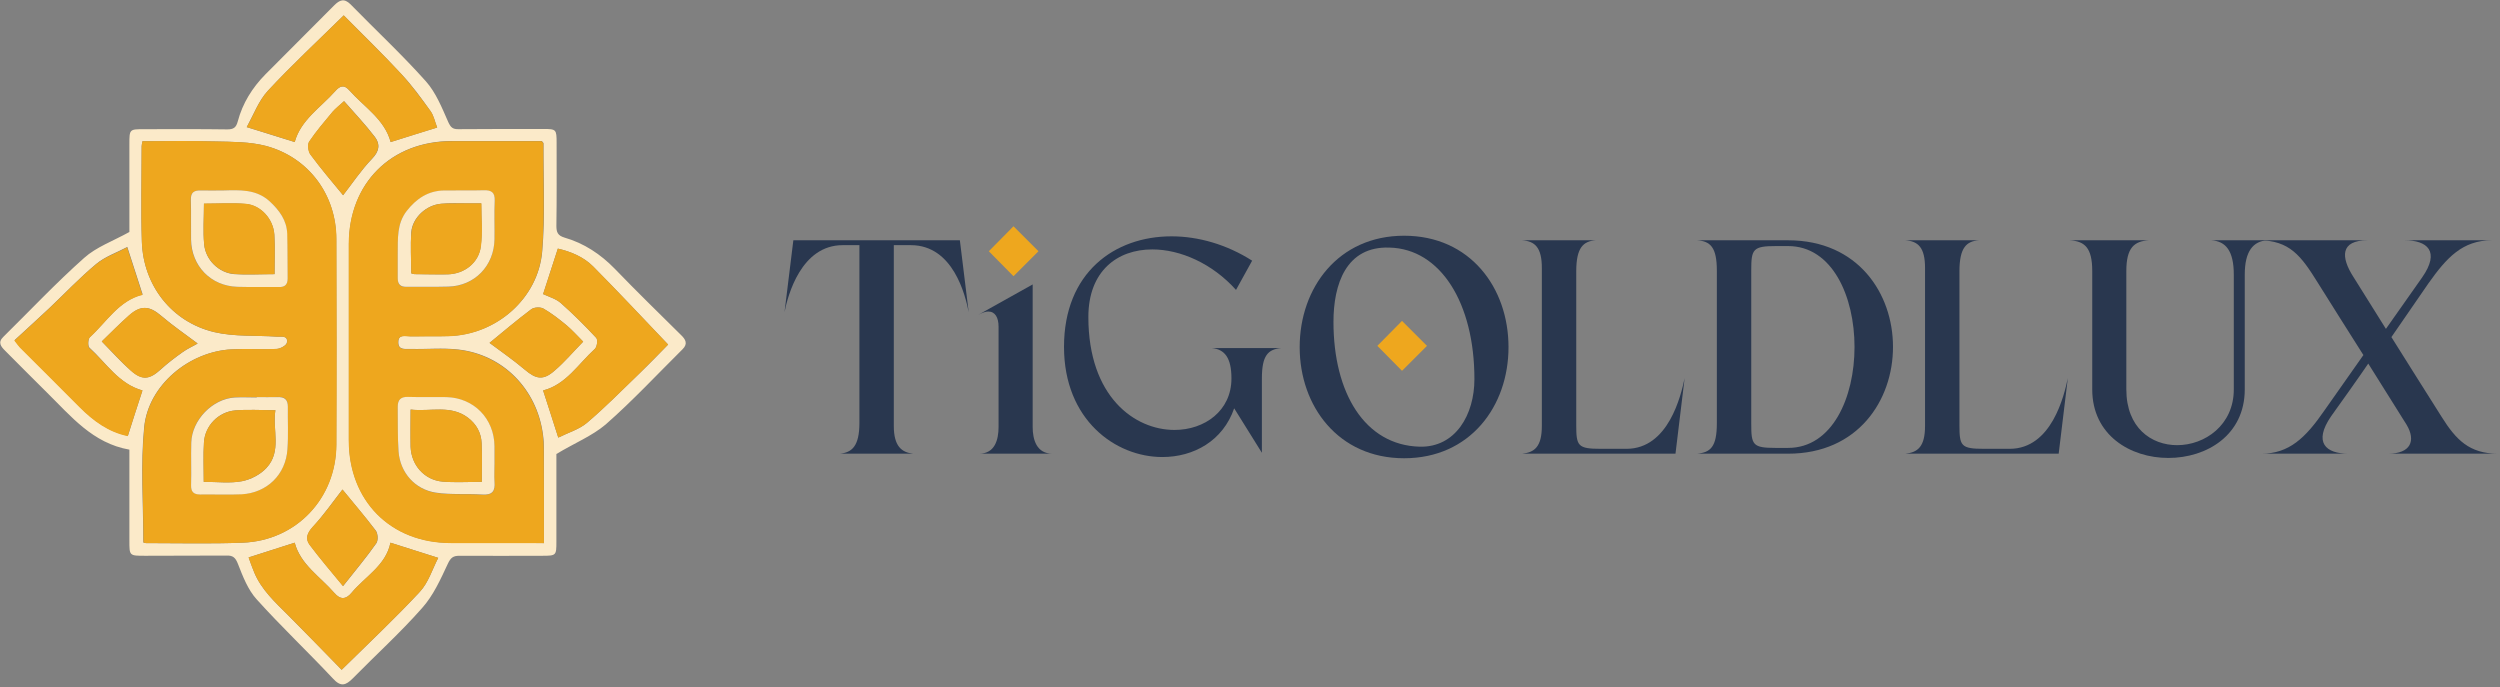 <?xml version="1.0" encoding="UTF-8"?> <svg xmlns="http://www.w3.org/2000/svg" width="706" height="194" viewBox="0 0 706 194" fill="none"><rect x="0" y="0" width="706" height="194" fill="#808080" stroke="none"/><g clip-path="url(#clip0_52_276)"><path d="M157.126 128.211C157.126 135.836 157.126 144.458 157.126 153.021C157.126 156.833 157.067 156.95 153.196 156.95C145.396 156.95 137.536 157.009 129.736 156.95C127.976 156.95 127.273 157.478 126.451 159.238C124.399 163.636 122.346 168.211 119.179 171.73C113.079 178.651 106.158 184.927 99.648 191.554C97.654 193.548 96.246 194.076 94.017 191.613C86.921 184.047 79.413 176.95 72.493 169.267C70.029 166.569 68.563 162.757 67.214 159.296C66.51 157.478 65.806 156.833 63.988 156.892C56.363 156.95 48.739 156.892 41.114 156.95C36.481 156.95 36.539 157.009 36.539 152.551C36.539 145.161 36.539 137.713 36.539 130.323C36.539 129.267 36.539 128.211 36.539 126.98C26.158 125.161 20.058 117.537 13.255 110.851C9.267 106.921 5.396 102.991 1.466 99.062C0.293 97.889 -0.704 96.716 0.938 95.132C8.504 87.683 15.836 79.883 23.753 72.845C27.214 69.736 31.906 68.094 36.539 65.513C36.539 57.771 36.539 49.267 36.539 40.763C36.539 36.481 36.539 36.481 40.704 36.481C48.504 36.481 56.305 36.422 64.164 36.54C65.924 36.54 66.686 36.07 67.155 34.252C68.504 29.15 71.261 24.751 74.956 20.997C81.407 14.487 87.918 8.035 94.369 1.525C95.894 6.44742e-05 97.184 -0.586 99.003 1.232C106.099 8.504 113.548 15.425 120.293 22.991C123.108 26.158 124.809 30.44 126.569 34.428C127.273 35.953 127.8 36.481 129.384 36.481C137.419 36.422 145.396 36.422 153.431 36.422C157.067 36.422 157.185 36.54 157.185 40.293C157.185 48.094 157.243 55.953 157.126 63.754C157.126 65.572 157.478 66.51 159.413 67.097C164.926 68.68 169.619 71.789 173.665 75.953C179.765 82.287 186.041 88.387 192.316 94.604C193.607 95.836 194.311 97.067 192.786 98.592C185.572 105.748 178.651 113.197 171.026 119.883C167.214 123.109 162.287 125.103 157.126 128.211ZM153.607 153.373C153.607 144.282 153.607 135.601 153.607 126.921C153.607 125.455 153.548 123.988 153.314 122.522C151.554 109.853 142.111 100.176 129.501 98.71C125.044 98.182 120.528 98.651 116.012 98.534C114.604 98.475 112.434 99.003 112.492 96.598C112.492 94.311 114.487 94.956 115.836 94.956C119.472 94.897 123.05 95.015 126.686 94.897C140.176 94.546 152.023 84.282 153.138 70.909C154.017 60.821 153.431 50.616 153.49 40.469C153.49 40.293 153.255 40.176 153.02 39.824C144.633 39.824 136.187 39.824 127.683 39.824C110.44 39.824 98.534 51.73 98.534 68.915C98.534 87.39 98.534 105.865 98.534 124.282C98.534 141.408 110.322 153.314 127.39 153.314C135.014 153.314 142.639 153.314 150.264 153.314C151.261 153.373 152.317 153.373 153.607 153.373ZM40.234 39.883C40.117 40.528 40 40.88 40 41.29C40 50.264 39.765 59.296 40.058 68.27C40.469 80.587 48.446 90.909 60.469 93.783C66.158 95.132 72.258 94.663 78.182 95.073C79.472 95.132 81.407 94.663 80.997 96.774C80.88 97.537 79.12 98.534 78.064 98.534C73.9 98.768 69.677 98.416 65.454 98.651C53.431 99.238 41.877 108.739 40.704 120.645C39.648 131.32 40.469 142.229 40.469 153.197C40.528 153.197 40.88 153.373 41.231 153.373C50.322 153.373 59.413 153.607 68.504 153.255C83.636 152.669 94.897 140.763 94.956 125.572C95.014 106.217 95.014 86.921 94.956 67.566C95.014 55.132 87.272 44.516 75.19 41.232C70.557 40 65.572 40.059 60.704 39.941C53.959 39.766 47.155 39.883 40.234 39.883ZM153.372 83.05C154.956 83.812 156.95 84.34 158.358 85.572C161.877 88.68 165.161 91.965 168.387 95.425C168.856 95.953 168.621 98.006 167.976 98.534C163.284 102.815 159.824 108.622 153.372 110.264C154.838 114.721 156.187 118.944 157.654 123.578C160.469 122.17 163.519 121.29 165.748 119.414C170.909 115.015 175.718 110.147 180.645 105.396C183.578 102.581 186.393 99.648 188.68 97.302C181.466 89.736 174.604 82.405 167.507 75.249C164.751 72.493 161.114 71.026 157.536 70.205C156.07 74.722 154.721 78.827 153.372 83.05ZM40.234 110.264C33.548 108.446 30.029 102.522 25.278 98.182C24.75 97.713 24.868 95.719 25.396 95.191C30.146 90.85 33.607 84.809 40.293 83.167C38.885 78.768 37.478 74.546 35.953 69.736C32.962 71.32 29.677 72.434 27.155 74.546C22.522 78.416 18.358 82.815 13.959 86.98C10.733 90.029 7.39 93.021 4.105 96.07C4.985 97.185 5.337 97.654 5.689 98.065C11.261 103.636 16.891 109.208 22.463 114.839C26.334 118.768 30.674 121.936 36.129 123.05C37.419 118.886 38.768 114.721 40.234 110.264ZM70.205 157.419C70.733 158.768 71.202 160.235 71.789 161.642C73.841 166.569 77.654 170.029 81.349 173.724C86.451 178.827 91.437 183.988 96.481 189.15C104.105 181.642 111.613 174.604 118.534 167.155C120.997 164.516 122.111 160.704 123.753 157.537C118.827 155.953 114.721 154.663 110.264 153.255C108.973 159.707 103.108 162.815 99.237 167.449C97.712 169.267 96.129 169.443 94.428 167.449C90.381 162.815 84.868 159.414 83.226 153.255C78.827 154.663 74.721 155.953 70.205 157.419ZM123.46 36.012C122.815 34.428 122.522 32.669 121.583 31.378C119.003 27.742 116.363 24.106 113.314 20.88C108.035 15.191 102.463 9.736 97.067 4.34C89.619 11.672 82.346 18.416 75.601 25.689C73.02 28.505 71.613 32.375 69.677 35.895C74.663 37.419 78.768 38.768 83.226 40.117C84.927 33.842 90.557 30.381 94.721 25.689C96.011 24.223 97.184 23.871 98.592 25.455C102.815 30.205 108.621 33.666 110.322 40.117C114.721 38.71 118.885 37.419 123.46 36.012ZM96.891 55.132C99.413 51.906 101.935 48.094 105.102 44.809C107.214 42.639 107.39 40.645 105.865 38.651C103.167 35.132 100.117 31.906 97.184 28.563C95.777 29.853 94.78 30.616 93.959 31.554C91.671 34.311 89.325 37.009 87.331 40C86.803 40.821 87.038 42.757 87.683 43.636C90.616 47.625 93.9 51.496 96.891 55.132ZM164.692 96.481C163.108 94.897 161.701 93.314 160.058 91.906C158.006 90.205 155.836 88.504 153.49 87.156C152.61 86.628 150.792 86.745 150.029 87.331C145.924 90.44 141.935 93.783 138.24 96.833C141.29 99.12 144.868 101.584 148.211 104.399C151.378 107.097 153.431 107.507 156.657 104.633C159.472 102.229 161.877 99.355 164.692 96.481ZM28.739 96.422C31.613 99.355 34.135 102.229 37.009 104.692C40.176 107.507 42.287 107.155 45.396 104.34C47.331 102.581 49.384 100.997 51.554 99.472C53.02 98.416 54.663 97.713 55.836 97.009C52.316 94.37 48.797 91.965 45.572 89.208C42.228 86.334 39.765 86.1 36.363 89.15C33.724 91.437 31.319 93.959 28.739 96.422ZM96.715 138.241C94.135 141.525 91.495 145.337 88.387 148.739C86.745 150.499 86.158 152.082 87.448 153.842C90.264 157.595 93.314 161.173 96.891 165.513C100.41 161.056 103.519 157.361 106.275 153.431C106.862 152.61 106.745 150.616 106.099 149.795C102.991 145.748 99.648 141.877 96.715 138.241Z" fill="#FBEAC9"></path><path d="M153.607 153.372C152.317 153.372 151.261 153.372 150.205 153.372C142.581 153.372 134.956 153.372 127.331 153.372C110.264 153.372 98.475 141.466 98.475 124.34C98.475 105.865 98.475 87.39 98.475 68.974C98.475 51.848 110.381 39.883 127.625 39.883C136.129 39.883 144.633 39.883 152.962 39.883C153.196 40.176 153.431 40.352 153.431 40.528C153.372 50.675 153.9 60.88 153.079 70.968C151.965 84.34 140.117 94.604 126.628 94.956C122.991 95.073 119.414 94.956 115.777 95.015C114.428 95.015 112.434 94.37 112.434 96.657C112.434 99.062 114.545 98.534 115.953 98.592C120.469 98.71 124.985 98.24 129.443 98.768C142.053 100.293 151.496 109.912 153.255 122.581C153.431 124.047 153.548 125.513 153.548 126.98C153.607 135.66 153.607 144.34 153.607 153.372ZM139.648 130.792C139.648 129.208 139.648 127.683 139.648 126.1C139.589 118.299 133.842 112.375 126.041 112.199C122.405 112.141 118.827 112.258 115.191 112.141C113.197 112.082 112.258 112.962 112.317 114.897C112.375 119.12 112.258 123.285 112.551 127.507C112.962 133.431 117.185 138.299 123.109 139.179C127.39 139.824 131.848 139.414 136.246 139.707C139.062 139.883 139.941 138.768 139.648 136.129C139.531 134.311 139.648 132.551 139.648 130.792ZM112.317 71.613C112.317 73.959 112.317 76.305 112.317 78.651C112.317 80.352 113.079 81.114 114.839 81.056C118.768 80.997 122.639 81.114 126.569 80.997C134.018 80.763 139.531 75.132 139.648 67.625C139.707 63.988 139.531 60.411 139.707 56.774C139.824 54.37 138.827 53.724 136.598 53.783C132.903 53.9 129.208 53.783 125.455 53.842C120.938 53.9 117.595 56.129 114.839 59.648C112.023 63.226 112.375 67.449 112.317 71.613Z" fill="#EEA71E"></path><path d="M40.235 39.883C47.097 39.883 53.9 39.707 60.704 39.941C65.572 40.059 70.557 40 75.191 41.232C87.273 44.516 95.015 55.132 95.015 67.566C95.073 86.921 95.132 106.217 95.015 125.572C94.956 140.762 83.695 152.669 68.563 153.255C59.472 153.607 50.381 153.372 41.29 153.372C40.938 153.372 40.587 153.196 40.528 153.196C40.528 142.229 39.707 131.32 40.762 120.645C41.935 108.739 53.49 99.237 65.513 98.651C69.677 98.416 73.9 98.71 78.123 98.534C79.179 98.475 80.938 97.537 81.056 96.774C81.408 94.663 79.472 95.132 78.24 95.073C72.317 94.663 66.217 95.132 60.528 93.783C48.446 90.909 40.469 80.587 40.059 68.27C39.765 59.296 40 50.264 40 41.29C40 40.938 40.117 40.528 40.235 39.883ZM72.493 112.141V112.199C70.44 112.199 68.387 112.082 66.334 112.199C60 112.551 54.135 118.592 54.018 124.927C53.9 128.915 54.018 132.962 53.959 136.95C53.9 138.827 54.663 139.648 56.54 139.589C60.469 139.531 64.34 139.707 68.27 139.531C75.425 139.179 80.704 134.018 81.173 126.804C81.466 122.815 81.232 118.768 81.29 114.78C81.349 112.727 80.293 112.023 78.358 112.082C76.364 112.199 74.428 112.141 72.493 112.141ZM63.108 53.783C60.938 53.783 58.827 53.842 56.657 53.783C54.721 53.724 53.783 54.428 53.842 56.481C53.959 60.176 53.842 63.93 53.9 67.625C54.018 75.132 59.472 80.763 66.979 80.997C70.909 81.114 74.78 80.997 78.71 81.056C80.469 81.114 81.232 80.352 81.173 78.651C81.114 74.428 81.173 70.264 81.056 66.041C80.938 62.17 78.886 59.296 76.07 56.833C72.317 53.431 67.742 53.724 63.108 53.783Z" fill="#EEA71E"></path><path d="M153.373 83.05C154.722 78.886 156.071 74.721 157.537 70.205C161.114 71.026 164.751 72.493 167.507 75.249C174.604 82.405 181.466 89.736 188.68 97.302C186.334 99.648 183.519 102.581 180.645 105.396C175.719 110.147 170.968 115.015 165.748 119.414C163.519 121.29 160.469 122.17 157.654 123.578C156.188 118.944 154.78 114.721 153.373 110.264C159.824 108.622 163.285 102.815 167.977 98.534C168.622 97.947 168.856 95.894 168.387 95.425C165.22 92.023 161.877 88.68 158.358 85.572C156.95 84.34 154.956 83.812 153.373 83.05Z" fill="#EEA71E"></path><path d="M40.235 110.264C38.768 114.78 37.419 118.886 36.07 123.167C30.616 122.053 26.334 118.886 22.405 114.956C16.833 109.326 11.202 103.754 5.63 98.182C5.22 97.771 4.927 97.302 4.047 96.188C7.331 93.138 10.674 90.147 13.9 87.097C18.299 82.933 22.463 78.475 27.097 74.663C29.619 72.551 32.962 71.437 35.894 69.853C37.478 74.663 38.827 78.886 40.235 83.284C33.548 84.927 30.088 90.968 25.337 95.308C24.809 95.777 24.751 97.83 25.22 98.299C30.029 102.522 33.548 108.387 40.235 110.264Z" fill="#EEA71E"></path><path d="M70.205 157.419C74.78 155.953 78.827 154.663 83.226 153.255C84.809 159.414 90.381 162.815 94.428 167.449C96.129 169.443 97.712 169.267 99.237 167.449C103.108 162.757 108.973 159.707 110.264 153.255C114.721 154.663 118.827 156.012 123.753 157.537C122.111 160.704 120.997 164.516 118.534 167.155C111.554 174.663 104.105 181.642 96.481 189.15C91.437 184.047 86.451 178.827 81.349 173.724C77.712 170.088 73.841 166.569 71.789 161.642C71.202 160.293 70.674 158.827 70.205 157.419Z" fill="#EEA71E"></path><path d="M123.46 36.012C118.827 37.478 114.663 38.768 110.322 40.117C108.622 33.724 102.815 30.205 98.592 25.455C97.185 23.871 96.012 24.223 94.721 25.689C90.557 30.381 84.927 33.9 83.226 40.117C78.827 38.71 74.663 37.419 69.677 35.895C71.671 32.434 73.02 28.504 75.601 25.689C82.346 18.416 89.677 11.613 97.067 4.34C102.405 9.795 108.035 15.191 113.314 20.88C116.305 24.164 118.944 27.801 121.583 31.378C122.522 32.669 122.815 34.37 123.46 36.012Z" fill="#EEA71E"></path><path d="M96.891 55.132C93.9 51.496 90.616 47.683 87.625 43.636C86.979 42.757 86.745 40.821 87.273 40C89.267 37.068 91.613 34.311 93.9 31.554C94.721 30.616 95.719 29.853 97.126 28.563C100.059 31.906 103.108 35.132 105.806 38.651C107.331 40.645 107.155 42.639 105.044 44.809C101.935 48.094 99.413 51.906 96.891 55.132Z" fill="#EEA71E"></path><path d="M164.692 96.481C161.877 99.355 159.472 102.229 156.657 104.633C153.431 107.507 151.379 107.097 148.211 104.399C144.868 101.584 141.291 99.12 138.241 96.833C141.936 93.842 145.865 90.44 150.03 87.331C150.851 86.745 152.61 86.686 153.49 87.155C155.836 88.504 157.947 90.205 160.059 91.906C161.701 93.314 163.109 94.897 164.692 96.481Z" fill="#EEA71E"></path><path d="M28.739 96.422C31.261 93.959 33.724 91.496 36.305 89.15C39.706 86.1 42.17 86.334 45.513 89.208C48.739 91.965 52.258 94.37 55.777 97.009C54.604 97.713 52.962 98.416 51.495 99.472C49.384 100.997 47.273 102.581 45.337 104.34C42.228 107.214 40.117 107.507 36.95 104.692C34.193 102.17 31.671 99.355 28.739 96.422Z" fill="#EEA71E"></path><path d="M96.716 138.241C99.648 141.818 102.991 145.689 106.041 149.795C106.686 150.616 106.804 152.61 106.217 153.431C103.46 157.361 100.352 161.056 96.833 165.513C93.255 161.173 90.205 157.595 87.39 153.842C86.1 152.082 86.745 150.499 88.328 148.739C91.496 145.396 94.194 141.525 96.716 138.241Z" fill="#EEA71E"></path><path d="M139.648 130.792C139.648 132.551 139.531 134.311 139.648 136.07C139.883 138.71 139.003 139.824 136.247 139.648C131.848 139.355 127.449 139.765 123.109 139.12C117.185 138.24 112.962 133.431 112.551 127.449C112.258 123.284 112.376 119.062 112.317 114.839C112.317 112.903 113.197 112.023 115.191 112.082C118.827 112.199 122.405 112.082 126.041 112.141C133.842 112.317 139.59 118.24 139.648 126.041C139.648 127.625 139.648 129.208 139.648 130.792ZM136.071 136.07C136.071 132.141 136.188 128.68 136.012 125.161C135.895 122.229 134.546 119.765 132.141 117.947C127.214 114.252 121.642 116.305 115.953 115.66C115.953 119.413 115.895 122.757 115.953 126.158C116.129 131.32 119.824 135.543 124.986 136.012C128.563 136.305 132.141 136.07 136.071 136.07Z" fill="#FBEAC9"></path><path d="M112.317 71.613C112.376 67.449 112.024 63.226 114.839 59.59C117.595 56.07 120.939 53.842 125.455 53.783C129.15 53.724 132.903 53.842 136.598 53.724C138.769 53.666 139.824 54.311 139.707 56.716C139.531 60.293 139.707 63.93 139.648 67.566C139.531 75.073 134.018 80.763 126.569 80.939C122.639 81.056 118.769 80.939 114.839 80.997C113.079 81.056 112.317 80.235 112.317 78.592C112.317 76.305 112.317 73.959 112.317 71.613ZM116.129 77.185C116.481 77.302 116.774 77.419 117.068 77.419C120.176 77.419 123.285 77.537 126.393 77.478C131.144 77.361 135.249 74.194 135.777 69.501C136.247 65.631 135.895 61.584 135.895 57.419C134.428 57.419 133.197 57.419 131.906 57.419C129.443 57.419 127.038 57.302 124.575 57.537C120.411 57.889 116.481 61.408 116.129 65.572C115.895 69.384 116.129 73.255 116.129 77.185Z" fill="#FBEAC9"></path><path d="M72.493 112.141C74.428 112.141 76.422 112.199 78.358 112.141C80.293 112.082 81.291 112.786 81.291 114.839C81.232 118.827 81.466 122.874 81.173 126.862C80.704 134.076 75.367 139.179 68.27 139.589C64.399 139.765 60.469 139.589 56.54 139.648C54.663 139.648 53.901 138.886 53.959 137.009C54.077 133.021 53.901 128.974 54.018 124.985C54.194 118.651 60 112.61 66.335 112.258C68.387 112.141 70.44 112.258 72.493 112.258C72.493 112.199 72.493 112.141 72.493 112.141ZM57.537 136.07C61.349 136.07 64.927 136.54 68.329 135.894C70.792 135.425 73.549 134.018 75.249 132.141C79.648 127.39 76.892 121.466 77.772 115.836C73.607 115.836 70.03 115.601 66.452 115.894C61.642 116.305 57.889 120.235 57.596 124.927C57.361 128.504 57.537 132.082 57.537 136.07Z" fill="#FBEAC9"></path><path d="M63.108 53.783C67.683 53.666 72.317 53.372 76.129 56.833C78.885 59.355 80.997 62.229 81.114 66.041C81.232 70.264 81.173 74.428 81.232 78.651C81.232 80.352 80.469 81.114 78.768 81.056C74.839 80.997 70.968 81.114 67.038 80.997C59.531 80.762 54.076 75.132 53.959 67.625C53.9 63.93 54.017 60.176 53.9 56.481C53.842 54.369 54.721 53.724 56.715 53.783C58.827 53.842 60.997 53.783 63.108 53.783ZM77.537 77.419C77.537 73.431 77.713 69.853 77.478 66.276C77.185 61.877 73.666 57.947 69.384 57.595C65.572 57.243 61.642 57.537 57.595 57.537C57.595 61.525 57.302 65.278 57.654 69.032C58.064 73.431 61.818 77.067 66.158 77.419C69.795 77.654 73.49 77.419 77.537 77.419Z" fill="#FBEAC9"></path><path d="M136.07 136.07C132.141 136.07 128.563 136.305 124.985 136.012C119.824 135.543 116.129 131.378 115.953 126.158C115.836 122.757 115.953 119.414 115.953 115.66C121.642 116.305 127.214 114.252 132.141 117.947C134.545 119.765 135.894 122.229 136.012 125.161C136.188 128.622 136.07 132.141 136.07 136.07Z" fill="#EEA71E"></path><path d="M116.129 77.185C116.129 73.314 115.836 69.384 116.188 65.572C116.54 61.408 120.469 57.889 124.634 57.537C127.038 57.361 129.502 57.478 131.965 57.419C133.197 57.419 134.487 57.419 135.953 57.419C135.953 61.584 136.364 65.572 135.836 69.501C135.249 74.194 131.203 77.361 126.452 77.478C123.343 77.537 120.235 77.478 117.126 77.419C116.774 77.419 116.54 77.302 116.129 77.185Z" fill="#EEA71E"></path><path d="M57.536 136.07C57.536 132.082 57.361 128.504 57.595 124.927C57.888 120.235 61.642 116.364 66.451 115.894C70.029 115.601 73.607 115.836 77.771 115.836C76.891 121.466 79.648 127.39 75.249 132.141C73.548 133.959 70.792 135.425 68.328 135.894C64.927 136.54 61.349 136.07 57.536 136.07Z" fill="#EEA71E"></path><path d="M77.537 77.419C73.49 77.419 69.795 77.654 66.159 77.361C61.877 77.067 58.065 73.431 57.654 68.974C57.302 65.22 57.596 61.466 57.596 57.478C61.701 57.478 65.572 57.243 69.384 57.537C73.666 57.889 77.185 61.818 77.478 66.217C77.713 69.853 77.537 73.49 77.537 77.419Z" fill="#EEA71E"></path></g><path d="M273.56 88.146C272.614 83.332 269.175 69.233 257.226 69.233H252.411V120.299C252.411 126.058 254.647 127.778 257.913 128.122H237.195C240.548 127.778 242.697 126.058 242.697 119.439V69.233H237.969C226.277 69.233 222.494 83.332 221.548 88.146L224.041 67.857H271.067L273.56 88.146Z" fill="#29374F"></path><path d="M342.172 98.29H361.859C358.076 98.634 356.357 100.354 356.357 106.887V127.864L348.533 115.312C345.353 124.511 337.1 129.067 328.245 129.067C315.005 129.067 300.476 118.579 300.476 97.946C300.476 76.97 314.747 66.74 330.824 66.74C338.475 66.74 346.47 69.061 353.606 73.617L349.049 81.87C342.344 74.391 333.317 70.436 325.408 70.436C315.521 70.436 307.354 76.54 307.354 89.521C307.354 112.045 320.421 121.416 331.683 121.416C340.194 121.416 347.76 116 347.76 106.887C347.76 101.041 345.868 98.634 342.172 98.29Z" fill="#29374F"></path><path d="M396.517 66.568C415.172 66.568 426.004 81.268 426.004 98.032C426.004 114.711 415.172 129.411 396.517 129.411C377.947 129.411 367.029 114.711 367.029 98.032C367.029 81.268 377.947 66.568 396.517 66.568ZM400.901 126.144C411.045 126.402 416.376 117.118 416.376 107.059C416.376 85.481 406.747 70.264 392.39 69.92C380.096 69.49 376.572 80.323 376.572 90.897C376.572 111.014 385.426 125.715 400.901 126.144Z" fill="#29374F"></path><path d="M475.737 106.801L473.158 128.122H429.829C433.354 127.778 435.417 126.144 435.417 120.299V75.68C435.417 69.834 433.44 68.115 429.829 67.857H450.634C447.109 68.115 445.132 69.92 445.132 76.626V120.041C445.132 125.973 445.562 126.746 452.095 126.746H459.317C471.18 126.746 474.705 111.702 475.737 106.801Z" fill="#29374F"></path><path d="M504.956 67.857C544.502 67.857 544.416 128.122 504.956 128.122H479.251C483.034 127.778 484.839 126.23 484.839 119.525V76.454C484.839 69.834 483.034 68.115 479.251 67.857H504.956ZM504.956 126.488C529.973 126.488 529.973 69.49 504.956 69.49H501.517C495.069 69.49 494.553 70.35 494.553 76.196V119.783C494.553 125.629 494.983 126.488 501.345 126.488H504.956Z" fill="#29374F"></path><path d="M583.951 106.801L581.372 128.122H538.043C541.568 127.778 543.631 126.144 543.631 120.299V75.68C543.631 69.834 541.654 68.115 538.043 67.857H558.848C555.323 68.115 553.346 69.92 553.346 76.626V120.041C553.346 125.973 553.776 126.746 560.309 126.746H567.531C579.395 126.746 582.919 111.702 583.951 106.801Z" fill="#29374F"></path><path d="M640.281 67.857C636.326 68.115 633.919 70.866 633.919 77.572V109.982C633.919 122.878 623.173 129.325 612.34 129.325C601.594 129.325 590.848 122.878 590.848 109.982V76.54C590.848 69.92 588.699 68.115 584.486 67.857H606.838C602.712 68.115 600.477 69.92 600.477 76.54V109.982C600.477 120.814 607.526 125.715 614.834 125.715C622.657 125.715 630.824 120.041 630.824 109.982V77.572C630.824 70.866 628.589 68.115 624.462 67.857H640.281Z" fill="#29374F"></path><path d="M689.515 117.719C693.556 124.167 697.338 128.122 705.419 128.122H674.384C680.832 128.122 682.294 124.425 679.628 119.955L668.796 102.675C666.647 105.856 660.543 114.453 658.308 117.548C653.236 124.941 656.761 128.122 663.208 128.122H638.621C646.444 128.122 651.087 123.651 656.417 115.914L667.421 100.268C664.584 95.797 657.362 84.363 654.525 79.807C649.883 72.328 646.616 67.857 637.847 67.857H668.624C660.801 67.857 661.059 72.671 664.584 78.173L673.783 92.874L684.013 78.345C689.171 70.952 685.474 67.857 679.027 67.857H703.7C695.361 67.857 690.89 72.843 685.818 79.979L675.33 95.195C678.425 100.096 686.334 112.733 689.515 117.719Z" fill="#29374F"></path><path d="M402.978 97.669L395.928 104.719L388.965 97.669L395.928 90.62L402.978 97.669Z" fill="#EEA71E"></path><path fill-rule="evenodd" clip-rule="evenodd" d="M297.212 128.122C292.741 128.122 291.624 124.167 291.624 120.556V80.323L276.235 88.92C277.353 88.318 278.298 87.974 279.072 87.974C281.049 87.974 281.995 89.693 281.995 92.272V120.556C281.995 124.167 280.963 128.122 276.493 128.122H297.212Z" fill="#29374F"></path><path d="M293.257 70.952L286.208 78.001L279.244 70.952L286.208 63.903L293.257 70.952Z" fill="#EEA71E"></path><defs><clipPath id="clip0_52_276"><rect width="193.548" height="193.314" fill="white"></rect></clipPath></defs></svg> 